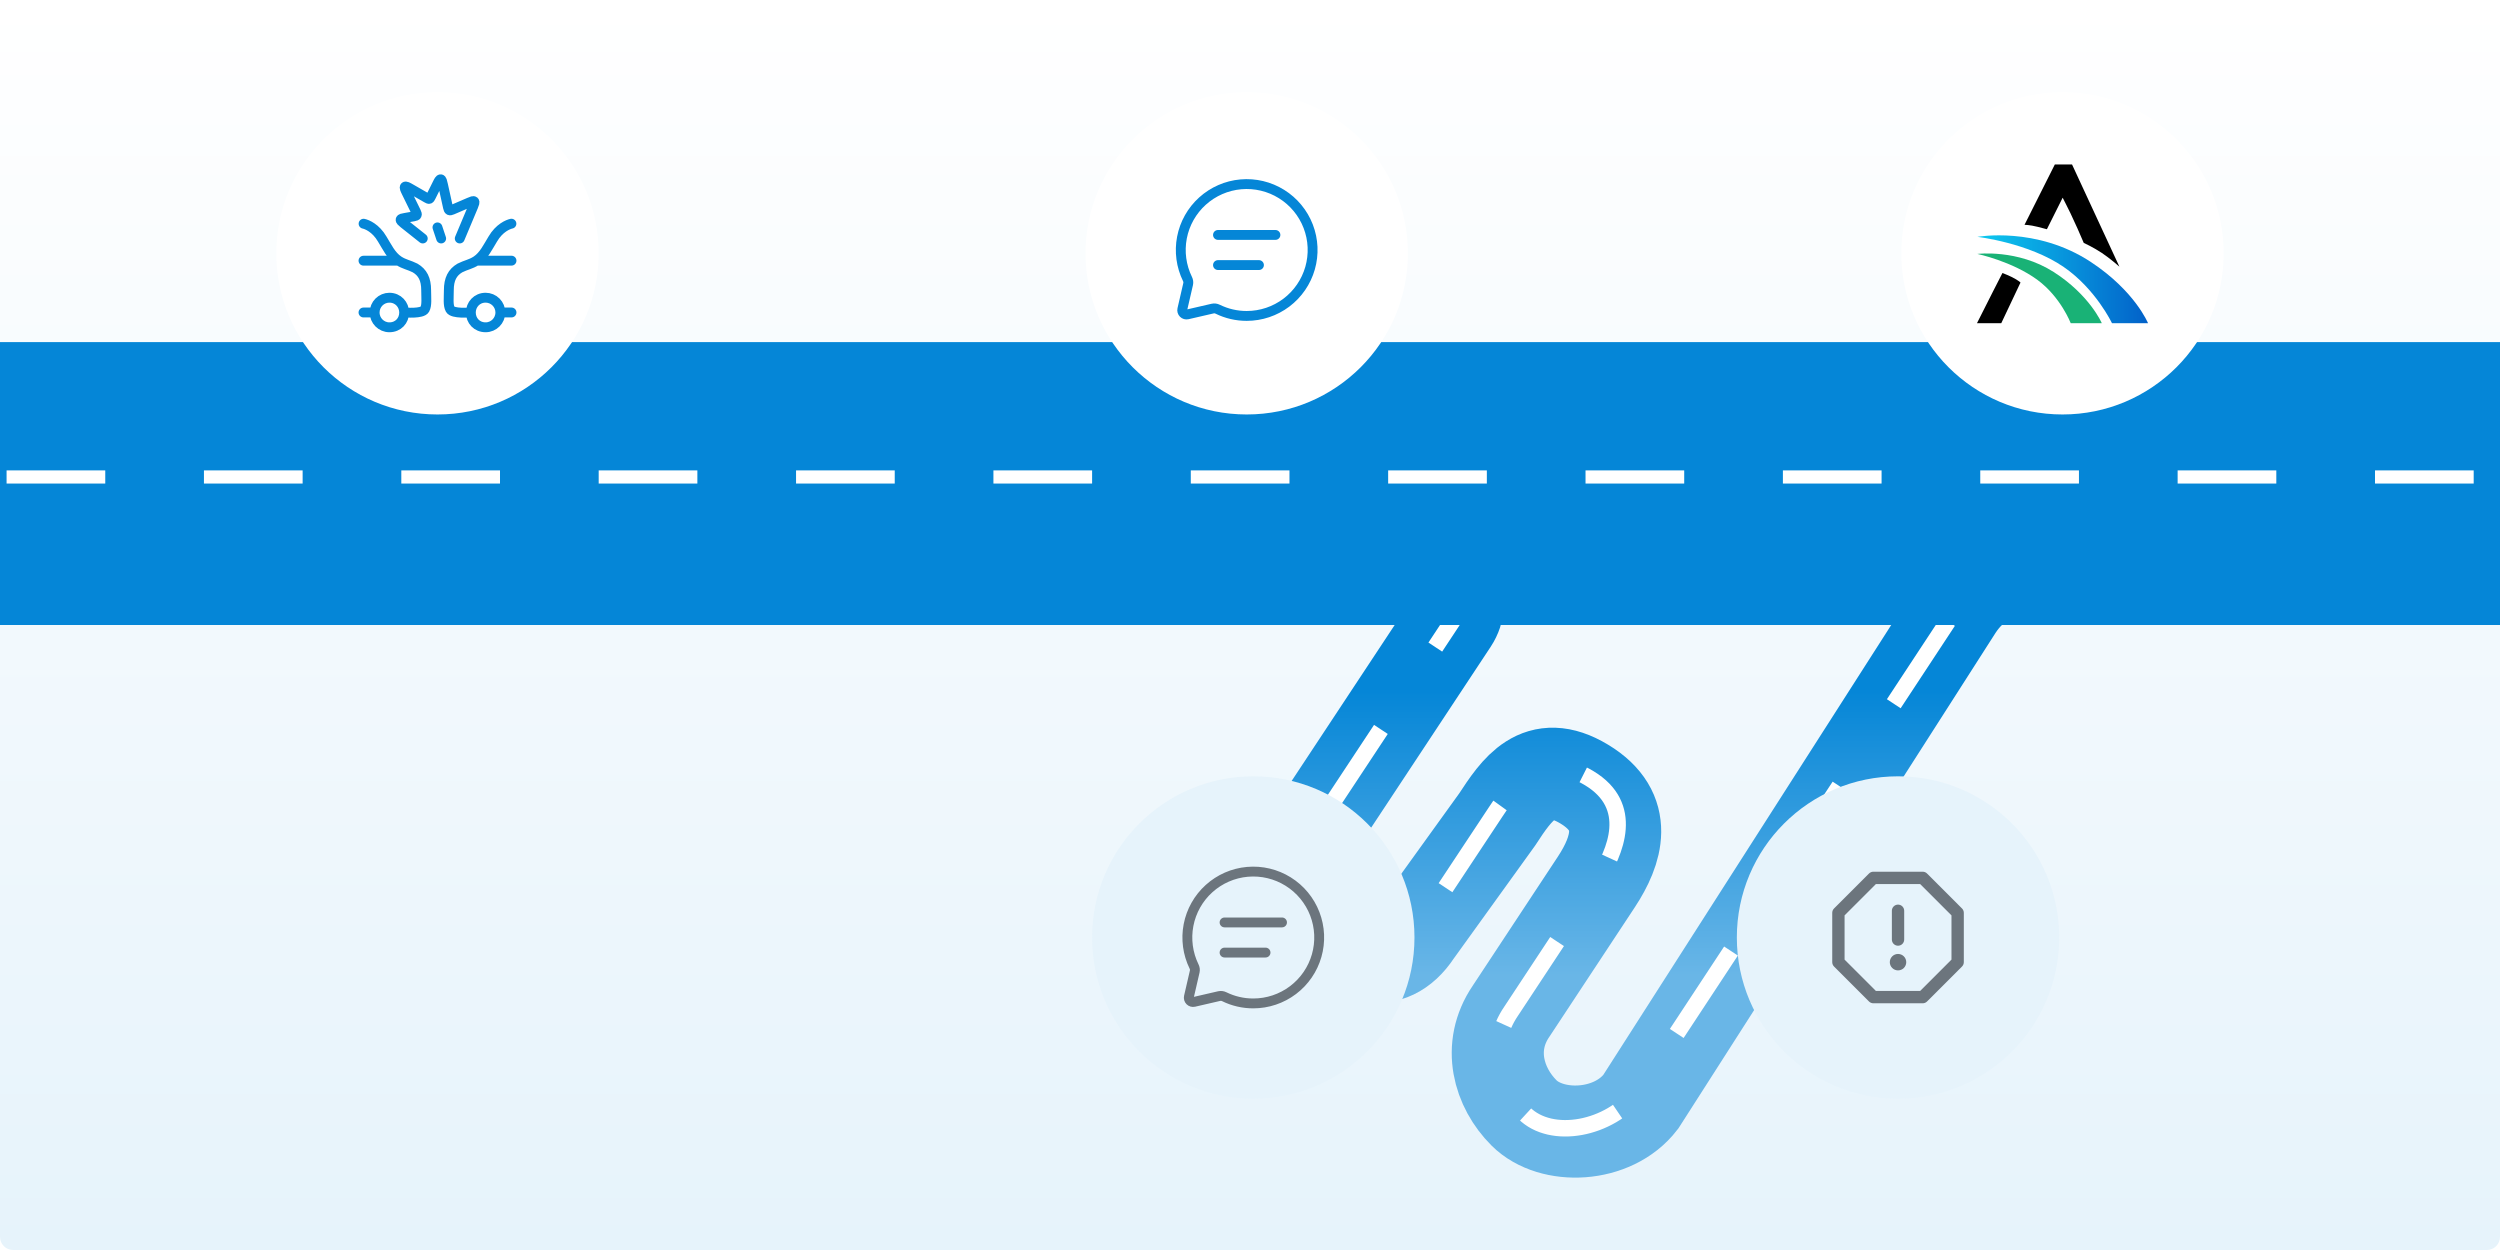 <svg width="760" height="380" viewBox="0 0 760 380" fill="none" xmlns="http://www.w3.org/2000/svg">
<path d="M756 0H4C1.791 0 0 1.791 0 4V376C0 378.209 1.791 380 4 380H756C758.209 380 760 378.209 760 376V4C760 1.791 758.209 0 756 0Z" fill="url(#paint0_linear_4820_3335)"/>
<path d="M435.044 173C441.916 173 445.756 182.452 441.501 188.882L398.673 253.7C392.784 262.681 394.12 275.658 401.649 282.674C410.313 290.757 422.226 295.959 430.477 283.359L455.153 249.109C461.042 240.128 467.656 229.935 481.609 238.362C495.561 246.789 491.476 258.666 485.338 268.038L459.383 307.379C451.929 318.283 455.632 330.677 463.305 338.328C471.679 346.678 490.288 346.015 498.776 334.964L594.95 184.697C599.801 177.318 607.219 173 615.08 173H620" stroke="url(#paint1_linear_4820_3335)" stroke-width="28" stroke-miterlimit="10"/>
<path d="M435.044 173C441.916 173 445.756 182.454 441.501 188.886L398.673 253.716C392.784 262.699 394.12 275.678 401.649 282.696C410.313 290.78 422.226 295.983 430.477 283.381L454.694 246.803C460.583 237.82 469.388 228.237 483.163 236.592C496.939 244.947 491.476 258.683 485.338 268.057L459.383 307.405C451.929 318.312 455.632 330.708 463.305 338.361C471.679 346.712 489.369 343.264 497.857 332.211L594.95 184.7C599.801 177.318 607.219 173 615.08 173H620" stroke="white" stroke-width="5" stroke-miterlimit="10" stroke-dasharray="30 30"/>
<g filter="url(#filter0_d_4820_3335)">
<path d="M381 334C408.062 334 430 312.062 430 285C430 257.938 408.062 236 381 236C353.938 236 332 257.938 332 285C332 312.062 353.938 334 381 334Z" fill="#E6F3FB"/>
</g>
<g filter="url(#filter1_d_4820_3335)">
<path d="M577 334C604.062 334 626 312.062 626 285C626 257.938 604.062 236 577 236C549.938 236 528 257.938 528 285C528 312.062 549.938 334 577 334Z" fill="#E6F3FB"/>
</g>
<path d="M568.175 265.55C568.526 265.198 569.003 265 569.5 265H584.5C584.998 265 585.473 265.197 585.825 265.55L596.45 276.175C596.803 276.525 597 277.003 597 277.5V292.5C597 292.997 596.802 293.474 596.45 293.825L585.825 304.45C585.474 304.802 584.997 305 584.5 305H569.5C569.003 305 568.526 304.802 568.175 304.45L557.55 293.825C557.198 293.474 557 292.997 557 292.5V277.5C557 277.003 557.197 276.527 557.55 276.175L568.175 265.55ZM570.275 268.75L560.75 278.275V291.725L570.275 301.25H583.725L593.25 291.725V278.275L583.725 268.75H570.275ZM577 275C577.497 275 577.974 275.198 578.326 275.549C578.677 275.901 578.875 276.378 578.875 276.875V285.625C578.875 286.122 578.677 286.599 578.326 286.951C577.974 287.302 577.497 287.5 577 287.5C576.503 287.5 576.026 287.302 575.674 286.951C575.323 286.599 575.125 286.122 575.125 285.625V276.875C575.125 276.378 575.323 275.901 575.674 275.549C576.026 275.198 576.503 275 577 275ZM577 295C576.337 295 575.701 294.737 575.232 294.268C574.763 293.799 574.5 293.163 574.5 292.5C574.5 291.837 574.763 291.201 575.232 290.732C575.701 290.263 576.337 290 577 290C577.663 290 578.299 290.263 578.768 290.732C579.237 291.201 579.5 291.837 579.5 292.5C579.5 293.163 579.237 293.799 578.768 294.268C578.299 294.737 577.663 295 577 295Z" fill="#6C757D"/>
<path d="M372.267 280.42H389.731M372.267 289.581H384.721M380.999 305.042C385.353 305.041 389.588 303.622 393.064 301.001C396.539 298.379 399.067 294.697 400.264 290.511C401.461 286.325 401.263 281.863 399.698 277.8C398.134 273.737 395.29 270.294 391.595 267.991C387.9 265.689 383.556 264.652 379.219 265.037C374.883 265.423 370.79 267.21 367.559 270.129C364.329 273.048 362.136 276.939 361.314 281.214C360.492 285.489 361.084 289.916 363.001 293.825C363.235 294.302 363.313 294.839 363.193 295.355L361.425 303.016C361.376 303.231 361.381 303.455 361.442 303.667C361.503 303.88 361.617 304.073 361.773 304.229C361.929 304.385 362.122 304.499 362.334 304.559C362.546 304.62 362.77 304.626 362.985 304.576L370.645 302.806C371.162 302.693 371.702 302.761 372.174 303.001C374.92 304.349 377.94 305.048 380.999 305.042Z" stroke="#6C757D" stroke-width="3" stroke-linecap="round" stroke-linejoin="round"/>
<rect y="104" width="760" height="86" fill="#0586D7"/>
<line x1="2" y1="145" x2="760" y2="145" stroke="white" stroke-width="4" stroke-dasharray="30 30"/>
<path d="M133 126C160.062 126 182 104.062 182 77C182 49.938 160.062 28 133 28C105.938 28 84 49.938 84 77C84 104.062 105.938 126 133 126Z" fill="white"/>
<path d="M128.518 72.5L122.717 67.894C122.042 67.327 121.705 67.046 121.784 66.754C121.86 66.461 122.294 66.385 123.161 66.236L125.8 65.772C126.806 65.597 126.932 65.338 126.484 64.422L123.685 58.708C123.132 57.574 122.853 57.007 123.107 56.768C123.361 56.527 123.905 56.84 124.997 57.465L129.701 60.17C130.512 60.636 130.592 60.613 131.011 59.772L132.91 55.953C133.405 54.959 133.652 54.462 133.981 54.502C134.312 54.543 134.431 55.087 134.672 56.172L136.202 63.102C136.404 64.011 136.638 64.137 137.493 63.768L142.599 61.567C143.487 61.185 143.931 60.993 144.156 61.214C144.381 61.434 144.2 61.887 143.84 62.789L139.763 72.5M134.112 72.5L132.987 69.125M110.5 79.25H121.176C122.904 80.377 124.353 80.532 126.194 81.469C128.478 82.805 129.564 84.875 129.553 88.25C129.553 90.5 129.845 92.795 129.134 94.032C128.32 95.45 123.318 94.996 122.868 94.996C122.868 97.475 121.055 99.5 118.368 99.5C115.902 99.5 113.889 97.475 113.889 94.996M121.176 79.248C118.872 77.745 117.61 74.946 116.197 72.678C114.235 69.303 111.549 68.223 110.527 68.009M113.889 94.996C113.89 93.807 114.361 92.667 115.2 91.824C116.039 90.982 117.177 90.506 118.366 90.5C121.052 90.5 122.866 92.638 122.866 94.996M113.889 94.996H110.5M144.826 79.243H155.5M144.826 79.243C143.096 80.373 141.649 80.526 139.809 81.464C137.523 82.8 136.438 84.871 136.447 88.248C136.447 90.498 136.155 92.793 136.868 94.03C137.682 95.448 142.684 94.993 143.134 94.993M144.826 79.243C147.128 77.738 148.392 74.939 149.803 72.673C151.765 69.298 154.454 68.216 155.473 68M143.134 94.993C143.134 97.475 144.947 99.5 147.634 99.5C150.098 99.5 152.111 97.475 152.111 94.993M143.134 94.993C143.134 92.635 144.947 90.498 147.634 90.498C148.823 90.504 149.961 90.98 150.8 91.822C151.639 92.664 152.11 93.805 152.111 94.993M152.111 94.993H155.5" stroke="#0586D7" stroke-width="3" stroke-linecap="round" stroke-linejoin="round"/>
<g filter="url(#filter2_d_4820_3335)">
<path d="M627 126C654.062 126 676 104.062 676 77C676 49.938 654.062 28 627 28C599.938 28 578 49.938 578 77C578 104.062 599.938 126 627 126Z" fill="white"/>
</g>
<path d="M624.669 50H629.9L644.295 81.064C644.295 81.064 641.427 78.531 638.952 76.889C636.303 75.131 633.458 73.837 633.458 73.837C633.458 73.837 632.128 70.734 631.551 69.449C630.868 67.929 630.156 66.421 629.458 64.908C628.991 63.898 627.05 60.101 627.05 60.101L622.255 69.687C622.255 69.687 621.291 69.418 619.42 68.951C616.979 68.341 615.453 68.341 615.453 68.341L624.669 50Z" fill="black"/>
<path d="M608.742 82.993C608.742 82.993 611.178 83.905 612.71 84.824C614.242 85.742 614.226 85.907 614.226 85.907L608.385 98.251C608.385 98.251 603.655 98.239 601 98.251C603.679 92.859 608.742 82.993 608.742 82.993Z" fill="black"/>
<path d="M629.502 98.249C629.502 98.249 626.451 90.314 619.432 85.126C611.75 79.447 601.121 77.192 601.121 77.192C601.121 77.192 613.328 75.666 624.314 82.685C635.301 89.704 638.945 98.249 638.945 98.249H629.502Z" fill="#19B276"/>
<path d="M642.042 98.251C642.042 98.251 637.132 87.875 627.366 81.161C616.642 73.788 601.121 72.006 601.121 72.006C601.121 72.006 619.056 68.725 635.606 79.635C649.034 88.485 653.001 98.251 653.001 98.251H642.042Z" fill="url(#paint2_linear_4820_3335)"/>
<path d="M379 126C406.062 126 428 104.062 428 77C428 49.938 406.062 28 379 28C351.938 28 330 49.938 330 77C330 104.062 351.938 126 379 126Z" fill="white"/>
<path d="M370.267 71.42H387.731M370.267 80.581H382.721M378.999 96.042C383.353 96.041 387.588 94.622 391.064 92.001C394.539 89.379 397.067 85.697 398.264 81.511C399.461 77.325 399.263 72.863 397.698 68.8C396.134 64.737 393.29 61.294 389.595 58.991C385.9 56.688 381.556 55.652 377.219 56.037C372.883 56.423 368.79 58.21 365.559 61.129C362.329 64.048 360.136 67.939 359.314 72.214C358.492 76.489 359.084 80.916 361.001 84.825C361.235 85.302 361.313 85.839 361.193 86.355L359.425 94.016C359.376 94.231 359.381 94.455 359.442 94.667C359.503 94.879 359.617 95.073 359.773 95.229C359.929 95.385 360.122 95.499 360.334 95.559C360.546 95.62 360.77 95.626 360.985 95.576L368.645 93.806C369.162 93.693 369.702 93.761 370.174 94.001C372.92 95.349 375.94 96.048 378.999 96.042Z" stroke="#0586D7" stroke-width="3" stroke-linecap="round" stroke-linejoin="round"/>
<defs>
<filter id="filter0_d_4820_3335" x="304" y="208" width="154" height="154" filterUnits="userSpaceOnUse" color-interpolation-filters="sRGB">
<feFlood flood-opacity="0" result="BackgroundImageFix"/>
<feColorMatrix in="SourceAlpha" type="matrix" values="0 0 0 0 0 0 0 0 0 0 0 0 0 0 0 0 0 0 127 0" result="hardAlpha"/>
<feOffset/>
<feGaussianBlur stdDeviation="14"/>
<feColorMatrix type="matrix" values="0 0 0 0 0.871 0 0 0 0 0.886 0 0 0 0 0.902 0 0 0 1 0"/>
<feBlend mode="normal" in2="BackgroundImageFix" result="effect1_dropShadow_4820_3335"/>
<feBlend mode="normal" in="SourceGraphic" in2="effect1_dropShadow_4820_3335" result="shape"/>
</filter>
<filter id="filter1_d_4820_3335" x="500" y="208" width="154" height="154" filterUnits="userSpaceOnUse" color-interpolation-filters="sRGB">
<feFlood flood-opacity="0" result="BackgroundImageFix"/>
<feColorMatrix in="SourceAlpha" type="matrix" values="0 0 0 0 0 0 0 0 0 0 0 0 0 0 0 0 0 0 127 0" result="hardAlpha"/>
<feOffset/>
<feGaussianBlur stdDeviation="14"/>
<feColorMatrix type="matrix" values="0 0 0 0 0.871 0 0 0 0 0.886 0 0 0 0 0.902 0 0 0 1 0"/>
<feBlend mode="normal" in2="BackgroundImageFix" result="effect1_dropShadow_4820_3335"/>
<feBlend mode="normal" in="SourceGraphic" in2="effect1_dropShadow_4820_3335" result="shape"/>
</filter>
<filter id="filter2_d_4820_3335" x="550" y="0" width="154" height="154" filterUnits="userSpaceOnUse" color-interpolation-filters="sRGB">
<feFlood flood-opacity="0" result="BackgroundImageFix"/>
<feColorMatrix in="SourceAlpha" type="matrix" values="0 0 0 0 0 0 0 0 0 0 0 0 0 0 0 0 0 0 127 0" result="hardAlpha"/>
<feOffset/>
<feGaussianBlur stdDeviation="14"/>
<feColorMatrix type="matrix" values="0 0 0 0 0.608 0 0 0 0 0.812 0 0 0 0 0.937 0 0 0 1 0"/>
<feBlend mode="normal" in2="BackgroundImageFix" result="effect1_dropShadow_4820_3335"/>
<feBlend mode="normal" in="SourceGraphic" in2="effect1_dropShadow_4820_3335" result="shape"/>
</filter>
<linearGradient id="paint0_linear_4820_3335" x1="380" y1="0" x2="380" y2="380" gradientUnits="userSpaceOnUse">
<stop stop-color="white"/>
<stop offset="1" stop-color="#E6F3FB"/>
</linearGradient>
<linearGradient id="paint1_linear_4820_3335" x1="507.5" y1="173" x2="507.5" y2="345.638" gradientUnits="userSpaceOnUse">
<stop offset="0.215" stop-color="#0586D7"/>
<stop offset="0.715" stop-color="#69B6E7"/>
</linearGradient>
<linearGradient id="paint2_linear_4820_3335" x1="601.121" y1="84.896" x2="653.001" y2="84.896" gradientUnits="userSpaceOnUse">
<stop stop-color="#0DCAF0"/>
<stop offset="1" stop-color="#0261C9"/>
</linearGradient>
</defs>
</svg>
